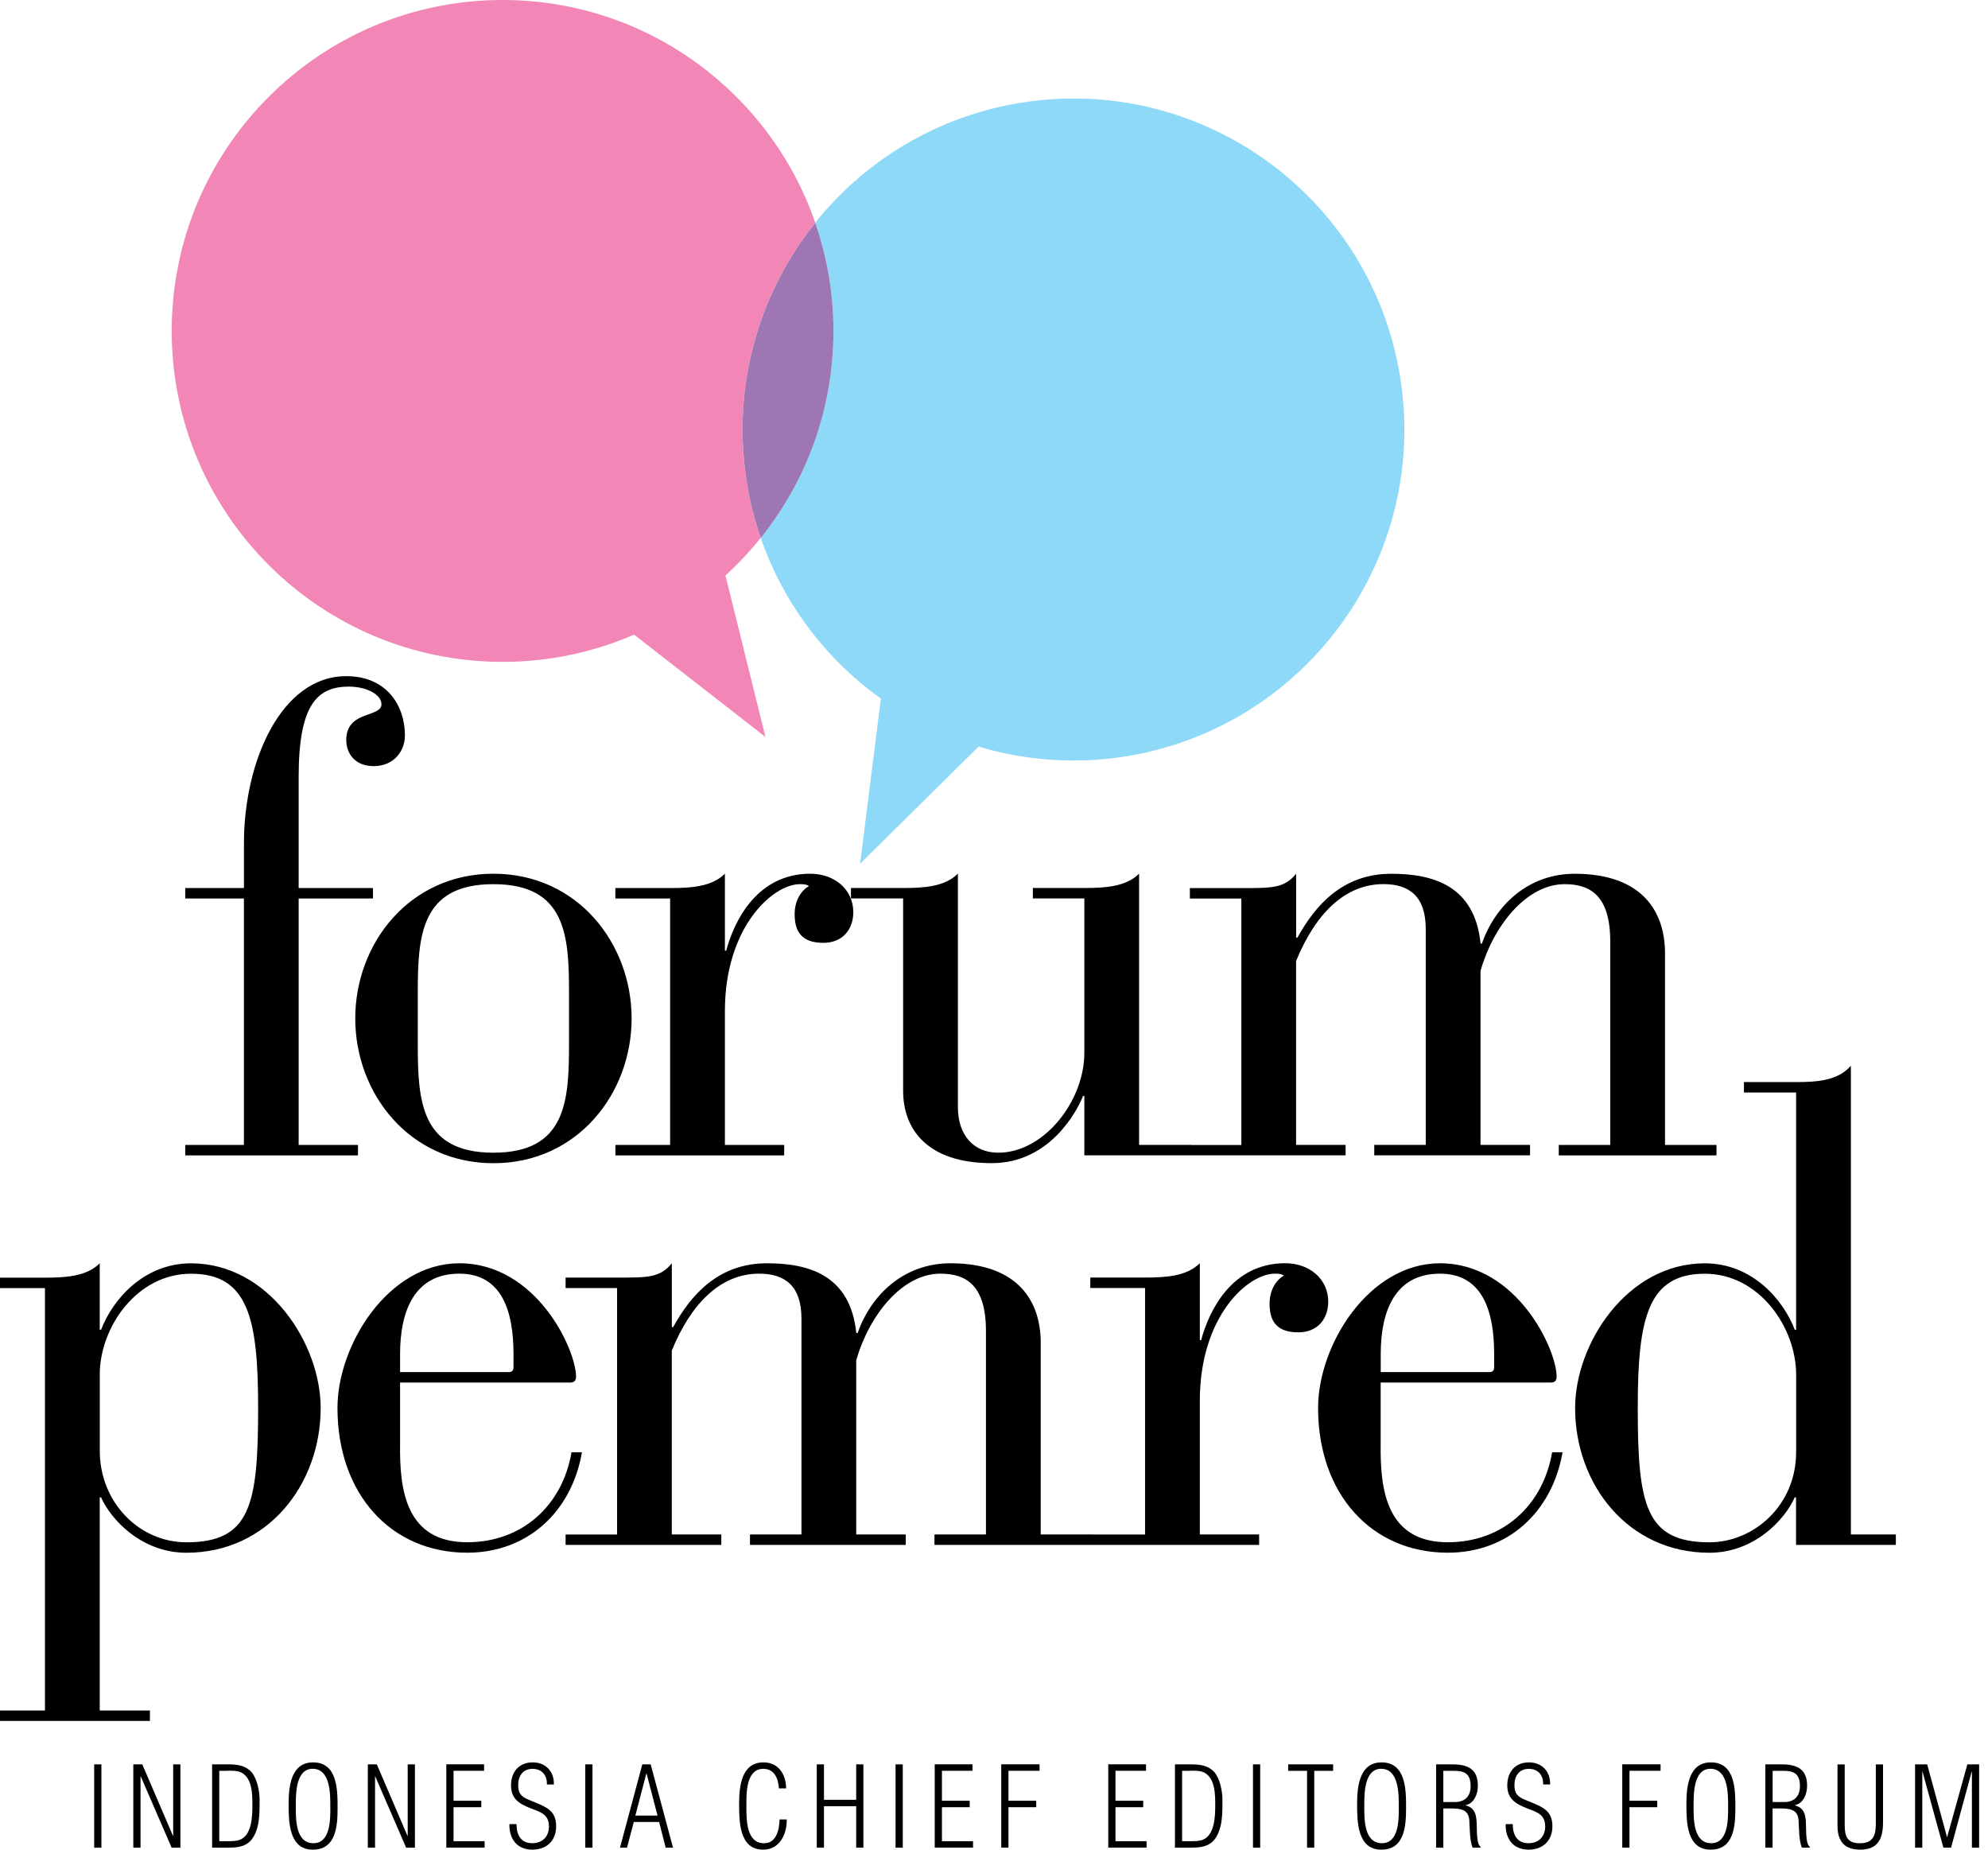 <svg width="129" height="120" viewBox="0 0 129 120" fill="none" xmlns="http://www.w3.org/2000/svg">
<g clip-path="url(#clip0_5_2)">
<path d="M52.904 14.454C49.995 6.043 42.013 0 32.613 0C20.756 0 11.143 9.613 11.143 21.47C11.143 33.327 20.756 42.94 32.613 42.94C35.646 42.94 38.532 42.308 41.145 41.172L49.671 47.814L47.074 37.336C47.899 36.583 48.662 35.767 49.36 34.896C48.865 33.465 48.518 31.961 48.331 30.395C47.63 24.451 49.432 18.788 52.904 14.454Z" fill="#F287B7"/>
<path d="M90.977 25.342C89.582 13.567 78.907 5.149 67.132 6.544C61.305 7.235 56.304 10.2 52.904 14.444C53.664 16.642 54.083 19.004 54.083 21.46C54.083 26.544 52.314 31.211 49.363 34.889C50.84 39.167 53.608 42.78 57.159 45.325L55.812 56.035L63.5 48.436C66.231 49.255 69.169 49.543 72.183 49.19C83.954 47.791 92.372 37.117 90.977 25.342Z" fill="#8ED8F8"/>
<path d="M48.335 30.402C48.518 31.968 48.869 33.471 49.363 34.902C52.314 31.224 54.083 26.557 54.083 21.473C54.083 19.014 53.664 16.655 52.904 14.457C49.432 18.788 47.63 24.454 48.335 30.402Z" fill="#9E76B4"/>
<path d="M116.548 100.227H123.02V99.549H120.102V69.143C119.256 70.116 117.904 70.201 116.548 70.201H113.164V70.879H116.548V86.273H116.463C115.703 84.285 113.672 81.96 110.626 81.96C105.552 81.96 102.208 87.204 102.208 91.347C102.208 96.296 105.634 100.737 110.921 100.737C113.839 100.737 115.827 98.582 116.459 97.141H116.544V100.227H116.548ZM116.548 94.138C116.59 97.649 113.8 100.059 110.924 100.059C106.777 100.059 106.273 97.649 106.273 91.347C106.273 85.553 106.908 82.635 110.629 82.635C114.14 82.635 116.551 86.103 116.551 89.189V94.138H116.548ZM96.951 88.723C96.951 88.894 96.866 89.018 96.656 89.018H89.595V87.832C89.595 85.127 90.482 82.631 93.443 82.631C96.234 82.631 96.954 85.127 96.954 87.832V88.723H96.951ZM89.591 89.696H100.629C100.882 89.696 101.009 89.568 101.009 89.316C101.009 87.541 98.428 81.957 93.44 81.957C88.832 81.957 85.53 87.243 85.53 91.344C85.53 96.928 88.999 100.734 93.948 100.734C97.839 100.734 100.715 98.111 101.393 94.219H100.715C100.122 97.688 97.501 100.056 93.948 100.056C89.971 100.056 89.549 96.673 89.591 93.669V89.696ZM74.305 99.552H70.751V100.227H81.704V99.549H77.856V90.879C77.856 85.379 80.984 82.631 82.72 82.631C82.929 82.631 83.142 82.631 83.312 82.759C82.847 83.011 82.382 83.647 82.382 84.577C82.382 85.72 82.847 86.437 84.243 86.437C85.51 86.437 86.188 85.55 86.188 84.449C86.188 82.969 84.963 81.953 83.398 81.953C79.929 81.953 78.449 85.042 77.941 86.945H77.856V81.953C77.011 82.798 75.658 82.883 74.302 82.883H70.748V83.561H74.302V99.552H74.305ZM36.697 100.227H46.805V99.549H43.592V87.623C44.817 84.619 46.723 82.631 49.258 82.631C50.949 82.631 52.006 83.434 52.006 85.55V99.549H48.666V100.227H58.773V99.549H55.56V88.255C56.405 85.294 58.564 82.631 61.017 82.631C62.625 82.631 63.978 83.309 63.978 86.352V99.549H60.637V100.227H70.873V99.549H67.532V87.115C67.532 84.449 66.094 81.999 61.78 81.957C58.61 81.914 56.494 84.072 55.649 86.483H55.563C55.184 82.72 52.475 81.957 49.769 81.957C46.599 81.957 44.82 84.03 43.68 86.1H43.595V81.957C42.835 82.887 42.072 82.887 40.041 82.887H36.701V83.565H40.041V99.552H36.701V100.227H36.697ZM33.317 88.723C33.317 88.894 33.232 89.018 33.022 89.018H25.961V87.832C25.961 85.127 26.848 82.631 29.809 82.631C32.6 82.631 33.32 85.127 33.32 87.832V88.723H33.317ZM25.961 89.696H36.999C37.254 89.696 37.379 89.568 37.379 89.316C37.379 87.541 34.798 81.957 29.809 81.957C25.201 81.957 21.899 87.243 21.899 91.344C21.899 96.928 25.368 100.734 30.317 100.734C34.208 100.734 37.084 98.111 37.762 94.219H37.084C36.491 97.688 33.871 100.056 30.317 100.056C26.341 100.056 25.918 96.673 25.961 93.669V89.696ZM6.472 89.189C6.472 86.1 8.883 82.635 12.394 82.635C16.115 82.635 16.75 85.553 16.75 91.347C16.75 97.649 16.243 100.059 12.099 100.059C9.011 100.059 6.475 97.436 6.475 94.138V89.189H6.472ZM2.918 110.97H0V111.648H9.728V110.97H6.472V97.141H6.557C7.193 98.579 9.181 100.737 12.096 100.737C17.382 100.737 20.808 96.296 20.808 91.347C20.808 87.204 17.468 81.96 12.394 81.96C9.348 81.96 7.317 84.285 6.557 86.273H6.472V81.96C5.627 82.805 4.274 82.89 2.918 82.89H0V83.568H2.918V110.97Z" fill="black"/>
<path d="M77.207 74.954H87.315V74.276H84.102V62.35C85.327 59.347 87.23 57.358 89.768 57.358C91.462 57.358 92.516 58.161 92.516 60.277V74.276H89.175V74.954H99.283V74.276H96.07V62.986C96.915 60.025 99.074 57.362 101.527 57.362C103.135 57.362 104.488 58.04 104.488 61.083V74.279H101.147V74.957H111.382V74.279H108.042V61.846C108.042 59.179 106.604 56.73 102.29 56.687C99.12 56.644 97.004 58.803 96.159 61.214H96.073C95.693 57.45 92.985 56.687 90.279 56.687C87.109 56.687 85.33 58.76 84.19 60.83H84.105V56.687C83.342 57.617 82.582 57.617 80.551 57.617H77.21V58.295H80.551V74.282H77.21V74.954H77.207ZM58.603 70.768C58.603 73.221 60.126 75.461 64.355 75.461C68.118 75.461 69.897 72.078 70.276 71.105H70.362V74.954H77.299V74.276H73.915V56.68C73.07 57.526 71.714 57.611 70.362 57.611H67.021V58.289H70.362V68.311C70.362 71.442 67.738 74.783 64.78 74.783C63.172 74.783 62.157 73.64 62.157 71.823V56.68C61.312 57.526 59.959 57.611 58.603 57.611H55.22V58.289H58.603V70.768ZM43.487 74.279H39.933V74.957H50.886V74.279H47.038V65.609C47.038 60.11 50.169 57.362 51.902 57.362C52.111 57.362 52.324 57.362 52.495 57.489C52.029 57.742 51.564 58.377 51.564 59.307C51.564 60.45 52.029 61.168 53.425 61.168C54.692 61.168 55.37 60.28 55.37 59.179C55.37 57.699 54.145 56.684 52.58 56.684C49.111 56.684 47.63 59.772 47.123 61.675H47.038V56.684C46.193 57.529 44.84 57.614 43.484 57.614H39.93V58.292H43.484V74.279H43.487ZM36.923 67.722C36.923 71.4 36.753 74.783 32.017 74.783C27.281 74.783 27.11 71.403 27.11 67.722V64.423C27.11 60.745 27.281 57.362 32.017 57.362C36.753 57.362 36.923 60.745 36.923 64.423V67.722ZM23.052 66.074C23.052 70.938 26.563 75.465 32.02 75.465C37.477 75.465 40.985 70.938 40.985 66.074C40.985 61.21 37.474 56.684 32.02 56.684C26.567 56.684 23.052 61.21 23.052 66.074ZM15.827 74.279H12.021V74.957H23.229V74.279H19.38V58.292H24.202V57.614H19.38V50.382C19.38 45.688 20.605 44.545 22.636 44.545C23.779 44.545 24.752 45.053 24.752 45.688C24.752 46.576 22.469 46.068 22.469 48.014C22.469 48.816 22.977 49.704 24.244 49.704C25.555 49.704 26.275 48.731 26.275 47.716C26.275 45.77 25.089 43.867 22.469 43.867C18.241 43.867 15.83 49.409 15.83 54.696V57.614H12.021V58.292H15.827V74.279Z" fill="black"/>
<path d="M124.736 114.933H124.749L126.105 119.869H126.603L127.943 114.933H127.956V119.869H128.424V114.465H127.661L126.351 119.178H126.338L125.054 114.465H124.268V119.869H124.736V114.933ZM119.234 118.444C119.234 119.43 119.666 120 120.704 120C121.87 120 122.188 119.279 122.188 118.228V114.468H121.72V118.346C121.72 119.073 121.533 119.584 120.688 119.584C119.872 119.584 119.702 119.152 119.702 118.389V114.468H119.234V118.444ZM115.025 114.884H115.703C116.436 114.884 116.797 115.093 116.797 115.886C116.797 116.852 116.004 116.908 115.847 116.908H115.025V114.884ZM115.506 117.327C116.119 117.327 116.659 117.376 116.708 118.097C116.738 118.493 116.721 119.417 116.924 119.869H117.435V119.803C117.167 119.659 117.206 118.709 117.19 118.447C117.183 117.769 117.095 117.288 116.469 117.127V117.114C117.039 116.993 117.262 116.371 117.262 115.847C117.262 114.753 116.584 114.465 115.598 114.465H114.553V119.869H115.021V117.324H115.506V117.327ZM111.042 119.581C109.853 119.581 109.895 117.953 109.895 117.124C109.895 116.345 109.902 114.753 110.989 114.753C112.142 114.753 112.136 116.381 112.136 117.173C112.136 117.94 112.178 119.581 111.042 119.581ZM110.999 120C112.519 120 112.607 118.457 112.607 117.285C112.607 116.112 112.601 114.337 111.016 114.337C109.581 114.337 109.43 115.909 109.43 117.016C109.427 118.163 109.434 120 110.999 120ZM105.736 119.869V117.245H107.537V116.826H105.736V114.881H107.753V114.461H105.267V119.866H105.736V119.869ZM98.926 116.751C98.445 116.541 98.271 116.332 98.271 115.801C98.271 115.211 98.589 114.756 99.201 114.756C99.807 114.756 100.161 115.175 100.132 115.771H100.587C100.61 114.92 100.053 114.337 99.211 114.337C98.333 114.337 97.806 114.949 97.806 115.827C97.806 116.692 98.324 117.016 99.054 117.304C99.673 117.55 100.266 117.678 100.266 118.493C100.266 119.165 99.834 119.581 99.178 119.581C98.435 119.581 98.156 119.017 98.163 118.343H97.701C97.678 119.302 98.199 120 99.185 120C100.128 120 100.734 119.41 100.734 118.48C100.734 117.501 100.145 117.255 99.352 116.924L98.926 116.751ZM93.656 114.884H94.334C95.068 114.884 95.428 115.093 95.428 115.886C95.428 116.852 94.635 116.908 94.478 116.908H93.656V114.884ZM94.141 117.327C94.753 117.327 95.294 117.376 95.343 118.097C95.372 118.493 95.356 119.417 95.559 119.869H96.07V119.803C95.805 119.659 95.841 118.709 95.824 118.447C95.818 117.769 95.729 117.288 95.104 117.127V117.114C95.674 116.993 95.897 116.371 95.897 115.847C95.897 114.753 95.219 114.465 94.233 114.465H93.188V119.869H93.656V117.324H94.141V117.327ZM89.673 119.581C88.484 119.581 88.527 117.953 88.527 117.124C88.527 116.345 88.533 114.753 89.621 114.753C90.774 114.753 90.767 116.381 90.767 117.173C90.77 117.94 90.813 119.581 89.673 119.581ZM89.631 120C91.15 120 91.239 118.457 91.239 117.285C91.239 116.112 91.232 114.337 89.647 114.337C88.213 114.337 88.062 115.909 88.062 117.016C88.062 118.163 88.068 120 89.631 120ZM84.813 114.884V119.869H85.281V114.884H86.506V114.465H83.588V114.884H84.813ZM81.773 114.465H81.305V119.869H81.773V114.465ZM76.241 119.869H77.299C78.2 119.869 78.783 119.695 79.114 118.765C79.336 118.182 79.323 117.367 79.323 116.754C79.323 116.214 79.166 115.408 78.806 114.976C78.367 114.501 77.82 114.465 77.207 114.465H76.241V119.869ZM76.709 114.884H77.112C77.436 114.871 77.875 114.854 78.157 115.005C78.871 115.395 78.855 116.476 78.855 117.16C78.855 117.815 78.819 119.004 78.098 119.335C77.852 119.45 77.535 119.45 77.269 119.45H76.706V114.884H76.709ZM74.4 119.869V119.45H72.383V117.245H74.184V116.826H72.383V114.881H74.364V114.461H71.914V119.866H74.4V119.869ZM65.439 119.869V117.245H67.24V116.826H65.439V114.881H67.456V114.461H64.97V119.866H65.439V119.869ZM63.139 119.869V119.45H61.122V117.245H62.923V116.826H61.122V114.881H63.103V114.461H60.653V119.866H63.139V119.869ZM58.58 114.465H58.112V119.869H58.58V114.465ZM53.467 119.869V117.18H55.557V119.869H56.025V114.465H55.557V116.764H53.467V114.465H52.999V119.869H53.467ZM50.588 118.041C50.565 118.703 50.385 119.584 49.579 119.584C48.39 119.584 48.433 117.956 48.433 117.127C48.433 116.4 48.39 114.756 49.527 114.756C50.254 114.756 50.5 115.382 50.542 116.024H51.011C51.004 115.11 50.513 114.337 49.54 114.337C48.105 114.337 47.961 115.909 47.961 117.016C47.961 118.163 47.961 120 49.524 120C50.605 120 51.073 118.962 51.05 118.041H50.588ZM41.679 114.465L40.231 119.869H40.687L41.126 118.205H42.77L43.196 119.869H43.671L42.223 114.465H41.679ZM41.227 117.789L41.941 115.057H41.954L42.668 117.789H41.227ZM38.446 114.465H37.978V119.869H38.446V114.465ZM34.28 116.751C33.799 116.541 33.625 116.332 33.625 115.801C33.625 115.211 33.943 114.756 34.555 114.756C35.161 114.756 35.515 115.175 35.485 115.771H35.941C35.964 114.92 35.407 114.337 34.565 114.337C33.687 114.337 33.16 114.949 33.16 115.827C33.16 116.692 33.677 117.016 34.408 117.304C35.027 117.55 35.62 117.678 35.62 118.493C35.62 119.165 35.187 119.581 34.532 119.581C33.789 119.581 33.51 119.017 33.517 118.343H33.055C33.032 119.302 33.553 120 34.539 120C35.482 120 36.088 119.41 36.088 118.48C36.088 117.501 35.498 117.255 34.706 116.924L34.28 116.751ZM31.447 119.869V119.45H29.429V117.245H31.231V116.826H29.429V114.881H31.411V114.461H28.961V119.866H31.447V119.869ZM24.451 114.465H23.868V119.869H24.336V115.244H24.349L26.354 119.869H26.924V114.465H26.455V119.106H26.442L24.451 114.465ZM20.34 119.581C19.151 119.581 19.194 117.953 19.194 117.124C19.194 116.345 19.2 114.753 20.288 114.753C21.441 114.753 21.434 116.381 21.434 117.173C21.437 117.94 21.48 119.581 20.34 119.581ZM20.297 120C21.817 120 21.906 118.457 21.906 117.285C21.906 116.112 21.899 114.337 20.314 114.337C18.879 114.337 18.729 115.909 18.729 117.016C18.729 118.163 18.735 120 20.297 120ZM13.763 119.869H14.821C15.722 119.869 16.305 119.695 16.636 118.765C16.858 118.182 16.845 117.367 16.845 116.754C16.845 116.214 16.688 115.408 16.328 114.976C15.889 114.501 15.342 114.465 14.729 114.465H13.763V119.869ZM14.232 114.884H14.634C14.959 114.871 15.398 114.854 15.679 115.005C16.393 115.395 16.377 116.476 16.377 117.16C16.377 117.815 16.341 119.004 15.62 119.335C15.375 119.45 15.057 119.45 14.792 119.45H14.228V114.884H14.232ZM9.233 114.465H8.65V119.869H9.119V115.244H9.132L11.136 119.869H11.706V114.465H11.238V119.106H11.225L9.233 114.465ZM6.58 114.465H6.112V119.869H6.58V114.465Z" fill="black"/>
</g>
<defs>
<clipPath id="clip0_5_2">
<rect width="128.424" height="120" fill="white"/>
</clipPath>
</defs>
</svg>
